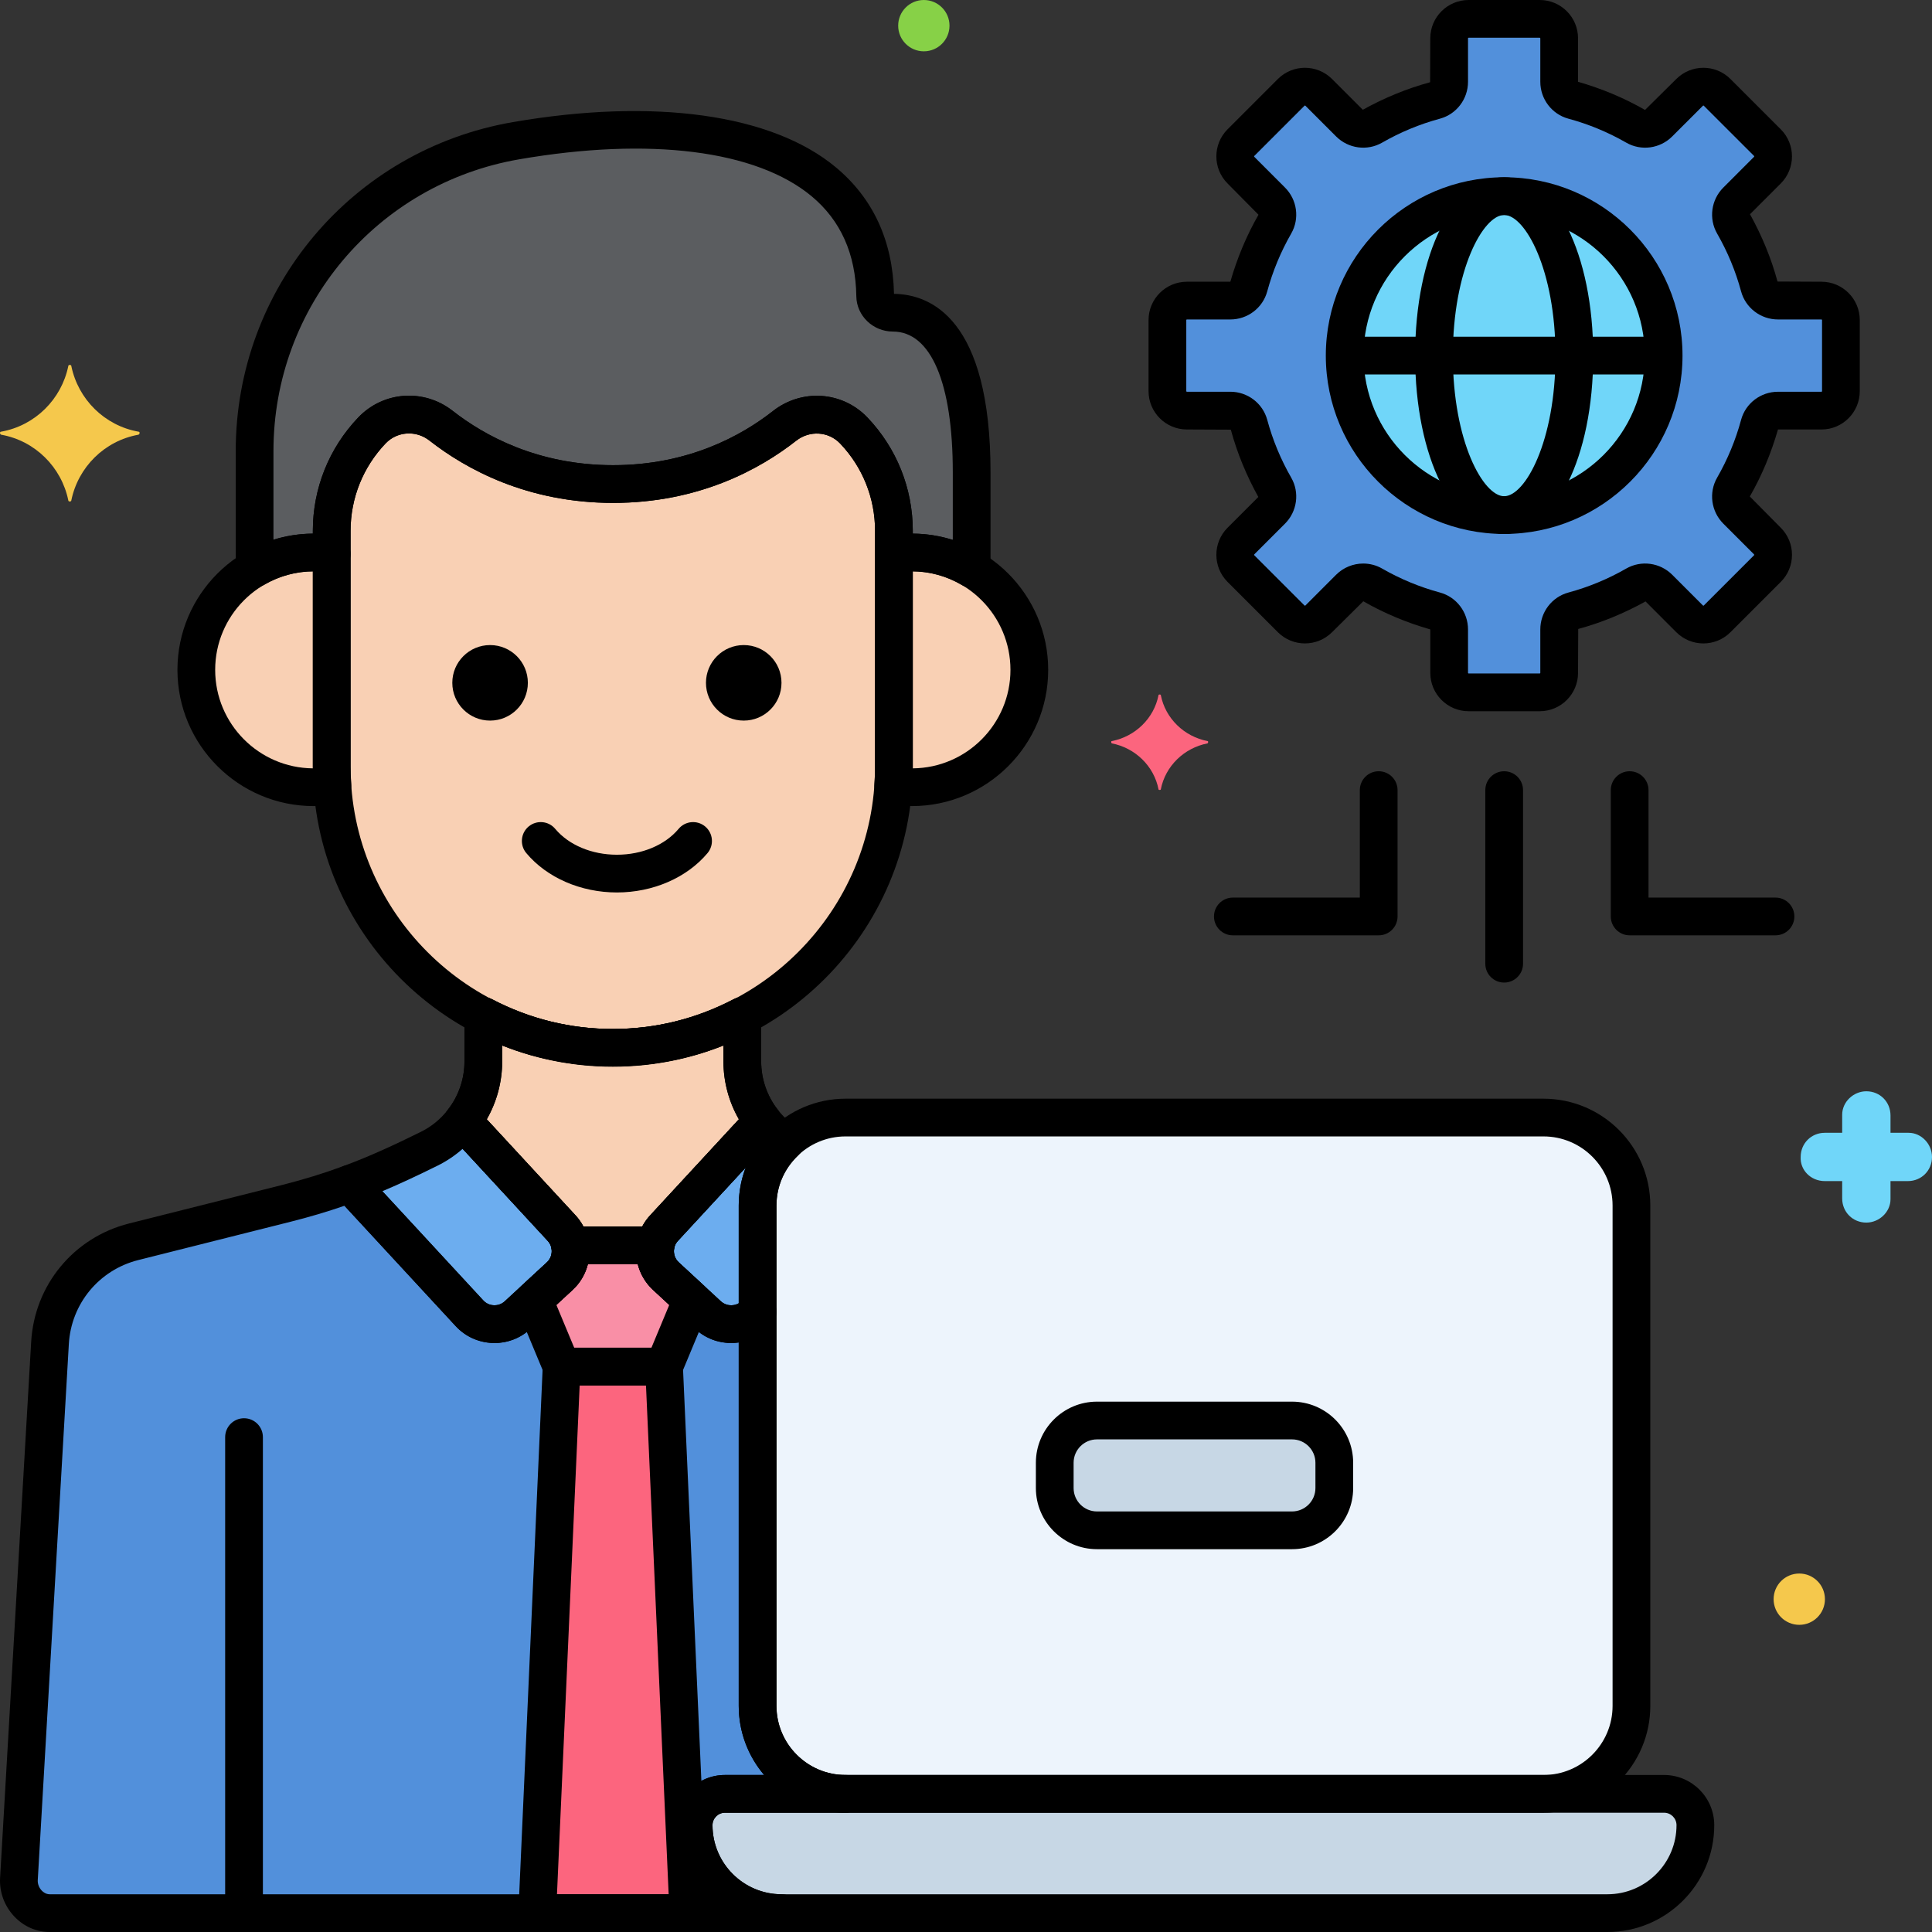 <svg width="96" height="96" viewBox="0 0 96 96" fill="none" xmlns="http://www.w3.org/2000/svg">
<rect x="0" y="0" width="96" height="96" fill="#333333" stroke="none"/>
<g clip-path="url(#clip0_4_844)">
<path d="M76.695 55.53H42.015C39.611 55.53 37.644 57.497 37.644 59.901V84.765C37.644 87.169 39.611 89.136 42.015 89.136H76.695C79.099 89.136 81.066 87.169 81.066 84.765V59.901C81.066 57.497 79.099 55.53 76.695 55.53Z" fill="#EDF4FC"/>
<path d="M82.687 89.136H36.023C35.164 89.136 34.467 89.832 34.467 90.692C34.467 93.096 36.434 95.062 38.838 95.062H79.872C82.276 95.062 84.243 93.096 84.243 90.692C84.243 89.832 83.546 89.136 82.687 89.136Z" fill="#C7D7E5"/>
<path d="M34.467 90.692C34.467 89.832 35.163 89.136 36.023 89.136H42.015C39.611 89.136 37.644 87.169 37.644 84.765V65.178L37.573 65.254C36.943 65.937 35.868 65.979 35.186 65.348L33.089 63.411C32.407 62.78 32.364 61.705 32.995 61.023L37.903 55.713C37.257 54.882 36.886 53.847 36.886 52.755V50.481C34.957 51.491 32.768 52.066 30.451 52.066C28.133 52.066 25.945 51.491 24.016 50.481V52.754C24.016 53.847 23.644 54.882 22.999 55.713L27.906 61.023C28.537 61.705 28.495 62.78 27.812 63.411L25.715 65.348C25.033 65.979 23.959 65.937 23.328 65.254L17.384 58.823C16.432 59.175 15.402 59.498 14.205 59.8L6.642 61.703C4.303 62.292 2.618 64.334 2.484 66.742L0.94 93.373C0.891 94.251 1.59 95.062 2.47 95.062H38.838C36.434 95.062 34.467 93.096 34.467 90.692Z" fill="#5290DB"/>
<path d="M64.202 70.584H54.508C53.354 70.584 52.409 71.529 52.409 72.683V73.941C52.409 75.096 53.354 76.04 54.508 76.04H64.202C65.356 76.04 66.301 75.096 66.301 73.941V72.683C66.301 71.529 65.356 70.584 64.202 70.584Z" fill="#C7D7E5"/>
<path d="M42.423 21.392C41.51 20.434 40.025 20.346 38.984 21.163C37.338 22.455 34.489 24.052 30.466 24.052C26.433 24.052 23.57 22.447 21.917 21.153C20.877 20.339 19.395 20.43 18.483 21.387L18.478 21.392C17.197 22.735 16.483 24.52 16.483 26.376V38.098C16.483 45.781 22.768 52.066 30.451 52.066C38.133 52.066 44.419 45.781 44.419 38.098V26.376C44.419 24.52 43.704 22.735 42.423 21.392Z" fill="#F9D0B4"/>
<path d="M45.315 27.453C45.01 27.453 44.711 27.478 44.419 27.524V38.098C44.419 38.413 44.404 38.725 44.384 39.035C44.688 39.084 44.997 39.116 45.315 39.116C48.536 39.116 51.147 36.505 51.147 33.284C51.147 30.064 48.536 27.453 45.315 27.453Z" fill="#F9D0B4"/>
<path d="M16.483 38.098C16.483 36.651 16.483 30.401 16.483 27.524C16.19 27.478 15.892 27.453 15.586 27.453C12.366 27.453 9.755 30.064 9.755 33.284C9.755 36.505 12.366 39.116 15.586 39.116C15.904 39.116 16.214 39.084 16.518 39.035C16.497 38.725 16.483 38.413 16.483 38.098Z" fill="#F9D0B4"/>
<path d="M44.367 15.538C43.899 15.538 43.493 15.177 43.487 14.709C43.38 6.926 34.492 5.464 25.64 6.992C18.136 8.288 12.651 14.796 12.651 22.412V28.251C13.514 27.747 14.515 27.453 15.586 27.453C15.892 27.453 16.19 27.478 16.483 27.524V26.375C16.483 24.52 17.197 22.735 18.478 21.392L18.483 21.387C19.395 20.43 20.877 20.339 21.917 21.153C23.57 22.447 26.433 24.052 30.466 24.052C34.489 24.052 37.338 22.455 38.984 21.163C40.025 20.346 41.51 20.434 42.423 21.392C43.704 22.735 44.419 24.52 44.419 26.375V27.524C44.711 27.478 45.01 27.453 45.315 27.453C46.4 27.453 47.412 27.754 48.282 28.27C48.282 26.64 48.282 24.966 48.282 23.475C48.282 16.506 45.765 15.538 44.367 15.538Z" fill="#5B5D60"/>
<path d="M90.509 14.937H88.347C87.915 14.937 87.532 14.651 87.419 14.234C87.123 13.138 86.688 12.1 86.135 11.137C85.92 10.762 85.988 10.288 86.294 9.982C86.921 9.356 87.441 8.836 87.823 8.453C88.2 8.076 88.2 7.465 87.823 7.089L85.323 4.588C84.946 4.211 84.335 4.211 83.958 4.588C83.575 4.971 83.056 5.49 82.429 6.117C82.123 6.423 81.649 6.491 81.274 6.276C80.312 5.723 79.273 5.288 78.177 4.992C77.76 4.879 77.475 4.496 77.475 4.064V1.902C77.475 1.369 77.043 0.938 76.51 0.938H72.973C72.44 0.938 72.008 1.369 72.008 1.902V4.064C72.008 4.496 71.722 4.879 71.305 4.992C70.21 5.288 69.171 5.723 68.209 6.276C67.834 6.491 67.36 6.423 67.054 6.117L65.525 4.588C65.148 4.211 64.537 4.211 64.16 4.588L61.659 7.089C61.283 7.465 61.283 8.076 61.659 8.453C62.042 8.836 62.562 9.356 63.189 9.982C63.495 10.288 63.563 10.762 63.347 11.137C62.794 12.1 62.36 13.138 62.064 14.234C61.951 14.651 61.567 14.937 61.135 14.937H58.974C58.441 14.937 58.009 15.369 58.009 15.902V19.438C58.009 19.971 58.441 20.403 58.974 20.403H61.135C61.567 20.403 61.951 20.689 62.064 21.106C62.36 22.201 62.794 23.24 63.347 24.203C63.563 24.578 63.495 25.051 63.189 25.357L61.659 26.887C61.283 27.263 61.283 27.874 61.659 28.251L64.16 30.752C64.537 31.129 65.148 31.129 65.525 30.752C65.908 30.369 66.427 29.849 67.054 29.223C67.36 28.917 67.834 28.849 68.209 29.064C69.171 29.617 70.21 30.051 71.306 30.348C71.722 30.46 72.008 30.844 72.008 31.276V33.437C72.008 33.97 72.44 34.402 72.973 34.402H76.51C77.043 34.402 77.475 33.97 77.475 33.437V31.276C77.475 30.844 77.76 30.46 78.177 30.348C79.273 30.051 80.312 29.617 81.274 29.064C81.649 28.849 82.123 28.917 82.429 29.223C83.056 29.849 83.575 30.369 83.958 30.752C84.335 31.129 84.946 31.129 85.323 30.752L87.823 28.251C88.2 27.874 88.2 27.263 87.823 26.887C87.441 26.504 86.921 25.984 86.294 25.357C85.988 25.051 85.92 24.578 86.135 24.203C86.688 23.24 87.123 22.201 87.419 21.106C87.532 20.689 87.915 20.403 88.347 20.403H90.509C91.042 20.403 91.474 19.971 91.474 19.438V15.902C91.474 15.369 91.042 14.937 90.509 14.937Z" fill="#5290DB"/>
<path d="M74.741 25.595C79.118 25.595 82.666 22.047 82.666 17.67C82.666 13.293 79.118 9.746 74.741 9.746C70.365 9.746 66.817 13.293 66.817 17.67C66.817 22.047 70.365 25.595 74.741 25.595Z" fill="#70D6F9"/>
<path d="M17.384 58.823L23.328 65.255C23.959 65.937 25.033 65.979 25.715 65.349L27.812 63.411C28.495 62.78 28.537 61.706 27.906 61.023L22.999 55.713C22.558 56.28 21.992 56.753 21.324 57.083C20.001 57.735 18.777 58.309 17.384 58.823Z" fill="#6CADEF"/>
<path d="M37.573 65.254L37.644 65.178V59.901C37.644 58.661 38.17 57.541 39.006 56.743C38.583 56.456 38.21 56.109 37.903 55.713L32.995 61.023C32.364 61.706 32.407 62.78 33.089 63.411L35.186 65.349C35.868 65.979 36.943 65.937 37.573 65.254Z" fill="#6CADEF"/>
<path d="M27.906 61.023C28.134 61.27 28.271 61.568 28.325 61.878H32.577C32.63 61.568 32.767 61.27 32.995 61.023L37.903 55.712C37.257 54.882 36.886 53.847 36.886 52.755V50.481C34.957 51.491 32.768 52.066 30.451 52.066C28.133 52.066 25.945 51.491 24.016 50.481V52.754C24.016 53.847 23.644 54.882 22.999 55.713L27.906 61.023Z" fill="#F9D0B4"/>
<path d="M33.089 63.411C32.654 63.008 32.482 62.425 32.577 61.878H28.325C28.42 62.425 28.248 63.008 27.812 63.411L26.529 64.596L27.906 67.904H32.995L34.372 64.596L33.089 63.411Z" fill="#F98FA6"/>
<path d="M32.995 67.904H27.906L26.696 95.062H34.205L32.995 67.904Z" fill="#FC657E"/>
<path d="M30.654 44.346C28.861 44.346 27.178 43.615 26.151 42.389C25.819 41.993 25.87 41.401 26.267 41.069C26.665 40.736 27.256 40.788 27.588 41.185C28.263 41.991 29.409 42.471 30.654 42.471C31.898 42.471 33.045 41.991 33.72 41.185C34.052 40.788 34.644 40.736 35.041 41.069C35.437 41.402 35.489 41.993 35.157 42.39C34.13 43.615 32.446 44.346 30.654 44.346Z" fill="black"/>
<path d="M36.956 35.806C37.992 35.806 38.832 34.966 38.832 33.929C38.832 32.893 37.992 32.053 36.956 32.053C35.919 32.053 35.079 32.893 35.079 33.929C35.079 34.966 35.919 35.806 36.956 35.806Z" fill="black"/>
<path d="M24.352 35.806C25.389 35.806 26.229 34.966 26.229 33.929C26.229 32.893 25.389 32.053 24.352 32.053C23.316 32.053 22.475 32.893 22.475 33.929C22.475 34.966 23.316 35.806 24.352 35.806Z" fill="black"/>
<path d="M12.126 95.647C11.608 95.647 11.188 95.227 11.188 94.71V71.41C11.188 70.892 11.608 70.472 12.126 70.472C12.643 70.472 13.063 70.892 13.063 71.41V94.71C13.063 95.227 12.643 95.647 12.126 95.647Z" fill="black"/>
<path d="M76.695 90.073H42.015C39.088 90.073 36.707 87.692 36.707 84.765V59.901C36.707 56.974 39.088 54.593 42.015 54.593H76.695C79.622 54.593 82.003 56.974 82.003 59.901V84.765C82.003 87.692 79.622 90.073 76.695 90.073ZM42.015 56.468C40.122 56.468 38.582 58.008 38.582 59.901V84.765C38.582 86.658 40.122 88.198 42.015 88.198H76.695C78.588 88.198 80.128 86.658 80.128 84.765V59.901C80.128 58.008 78.588 56.468 76.695 56.468H42.015Z" fill="black"/>
<path d="M79.872 96H38.838C35.911 96 33.529 93.619 33.529 90.692C33.529 89.317 34.648 88.198 36.023 88.198H82.687C84.062 88.198 85.18 89.317 85.18 90.692C85.18 93.619 82.799 96 79.872 96ZM36.023 90.073C35.682 90.073 35.404 90.351 35.404 90.692C35.404 92.585 36.944 94.125 38.838 94.125H79.872C81.765 94.125 83.305 92.585 83.305 90.692C83.305 90.351 83.028 90.073 82.687 90.073H36.023Z" fill="black"/>
<path d="M74.741 26.532C72.219 26.532 70.317 22.722 70.317 17.67C70.317 12.618 72.219 8.808 74.741 8.808C77.264 8.808 79.166 12.618 79.166 17.67C79.166 22.722 77.263 26.532 74.741 26.532ZM74.741 10.683C73.702 10.683 72.192 13.405 72.192 17.67C72.192 21.935 73.702 24.657 74.741 24.657C75.781 24.657 77.291 21.935 77.291 17.67C77.291 13.405 75.781 10.683 74.741 10.683Z" fill="black"/>
<path d="M82.349 18.607H67.134C66.616 18.607 66.196 18.188 66.196 17.67C66.196 17.152 66.616 16.732 67.134 16.732H82.349C82.867 16.732 83.286 17.152 83.286 17.67C83.286 18.188 82.867 18.607 82.349 18.607Z" fill="black"/>
<path d="M68.506 46.476H61.259C60.742 46.476 60.322 46.056 60.322 45.538C60.322 45.02 60.742 44.601 61.259 44.601H67.569V39.261C67.569 38.743 67.988 38.323 68.506 38.323C69.024 38.323 69.444 38.743 69.444 39.261V45.538C69.444 46.056 69.024 46.476 68.506 46.476Z" fill="black"/>
<path d="M88.223 46.476H80.977C80.459 46.476 80.039 46.056 80.039 45.538V39.261C80.039 38.743 80.459 38.323 80.977 38.323C81.494 38.323 81.914 38.743 81.914 39.261V44.601H88.223C88.741 44.601 89.161 45.02 89.161 45.538C89.161 46.056 88.741 46.476 88.223 46.476Z" fill="black"/>
<path d="M74.741 48.823C74.223 48.823 73.804 48.404 73.804 47.886V39.261C73.804 38.743 74.223 38.323 74.741 38.323C75.259 38.323 75.679 38.743 75.679 39.261V47.886C75.679 48.404 75.259 48.823 74.741 48.823Z" fill="black"/>
<path d="M60.005 36.825C58.842 36.6 57.905 35.7 57.68 34.537C57.68 34.5 57.567 34.5 57.567 34.537C57.342 35.7 56.405 36.6 55.242 36.825C55.205 36.825 55.205 36.9 55.242 36.937C56.405 37.162 57.342 38.062 57.567 39.225C57.567 39.262 57.68 39.262 57.68 39.225C57.905 38.062 58.842 37.162 60.005 36.937C60.042 36.9 60.042 36.825 60.005 36.825Z" fill="#FC657E"/>
<path d="M90.675 58.688H91.537V59.55C91.537 60.225 92.062 60.75 92.737 60.75C93.375 60.75 93.938 60.225 93.938 59.588V59.55V58.688H94.8C95.475 58.688 96 58.163 96 57.488C96 56.85 95.475 56.288 94.838 56.288H94.8H93.938V55.425C93.938 54.75 93.412 54.225 92.737 54.225C92.1 54.225 91.537 54.75 91.537 55.388V55.425V56.288H90.675C90 56.288 89.475 56.813 89.475 57.488C89.438 58.125 89.963 58.688 90.675 58.688C90.638 58.688 90.638 58.688 90.675 58.688Z" fill="#70D6F9"/>
<path d="M89.405 80.737C90.109 80.737 90.68 80.167 90.68 79.463C90.68 78.758 90.109 78.188 89.405 78.188C88.701 78.188 88.13 78.758 88.13 79.463C88.13 80.167 88.701 80.737 89.405 80.737Z" fill="#F5C84C"/>
<path d="M45.905 2.55C46.609 2.55 47.18 1.979 47.18 1.275C47.18 0.571 46.609 0 45.905 0C45.201 0 44.63 0.571 44.63 1.275C44.63 1.979 45.201 2.55 45.905 2.55Z" fill="#87D147"/>
<path d="M0.056 21.45C1.744 21.15 3.056 19.838 3.394 18.188C3.394 18.113 3.544 18.113 3.544 18.188C3.881 19.838 5.194 21.15 6.881 21.45C6.956 21.45 6.956 21.563 6.881 21.6C5.194 21.9 3.881 23.213 3.544 24.863C3.544 24.938 3.394 24.938 3.394 24.863C3.056 23.213 1.744 21.9 0.056 21.6C-0.019 21.563 -0.019 21.45 0.056 21.45Z" fill="#F5C84C"/>
<path d="M38.838 96H2.47C1.805 96 1.18 95.726 0.709 95.227C0.222 94.713 -0.035 94.018 0.004 93.32L1.548 66.688C1.706 63.856 3.661 61.487 6.413 60.794L13.976 58.891C15.071 58.615 16.079 58.305 17.059 57.943C17.415 57.812 17.815 57.908 18.072 58.187L24.017 64.618C24.152 64.764 24.337 64.849 24.539 64.857C24.742 64.864 24.933 64.795 25.079 64.66L27.176 62.722C27.322 62.587 27.407 62.401 27.415 62.2C27.423 61.997 27.353 61.806 27.218 61.66L22.31 56.349C21.999 56.013 21.977 55.5 22.258 55.138C22.787 54.458 23.078 53.611 23.078 52.755V50.481C23.078 50.153 23.249 49.849 23.53 49.679C23.811 49.509 24.16 49.499 24.45 49.651C26.324 50.631 28.343 51.129 30.451 51.129C32.559 51.129 34.577 50.631 36.451 49.651C36.741 49.498 37.09 49.509 37.371 49.679C37.652 49.849 37.823 50.153 37.823 50.481V52.755C37.823 53.611 38.114 54.457 38.643 55.138C38.925 55.5 38.903 56.013 38.591 56.349L33.684 61.66C33.548 61.806 33.479 61.997 33.486 62.2C33.494 62.401 33.579 62.587 33.725 62.722L35.822 64.66C35.969 64.795 36.165 64.865 36.362 64.857C36.564 64.849 36.75 64.764 36.885 64.618L36.956 64.541C37.218 64.258 37.627 64.164 37.986 64.305C38.345 64.446 38.582 64.792 38.582 65.178V84.765C38.582 86.658 40.122 88.198 42.015 88.198C42.533 88.198 42.952 88.618 42.952 89.136C42.952 89.654 42.533 90.073 42.015 90.073H36.023C35.682 90.073 35.404 90.351 35.404 90.692C35.404 92.585 36.944 94.125 38.838 94.125C39.355 94.125 39.775 94.545 39.775 95.062C39.775 95.58 39.355 96 38.838 96ZM17.116 59.914C16.259 60.21 15.376 60.472 14.434 60.709L6.871 62.612C4.919 63.104 3.532 64.784 3.42 66.794L1.876 93.427C1.866 93.607 1.939 93.799 2.071 93.939C2.136 94.008 2.276 94.125 2.47 94.125H34.792C34.005 93.199 33.529 92 33.529 90.692C33.529 89.317 34.648 88.198 36.023 88.198H37.969C37.182 87.272 36.707 86.073 36.707 84.765V66.706C36.618 66.719 36.527 66.727 36.436 66.731C35.732 66.758 35.063 66.512 34.55 66.037L32.453 64.099C31.939 63.624 31.641 62.976 31.613 62.273C31.585 61.571 31.832 60.901 32.307 60.387L36.714 55.618C36.216 54.749 35.948 53.757 35.948 52.755V51.943C32.457 53.337 28.445 53.337 24.953 51.943V52.755C24.953 53.757 24.685 54.749 24.188 55.618L28.595 60.387C29.07 60.901 29.316 61.571 29.288 62.273C29.261 62.976 28.962 63.624 28.449 64.099L26.352 66.037C25.838 66.512 25.165 66.763 24.465 66.731C23.763 66.703 23.114 66.405 22.64 65.891L17.116 59.914Z" fill="black"/>
<path d="M64.201 76.978H54.508C52.834 76.978 51.472 75.616 51.472 73.941V72.683C51.472 71.009 52.834 69.647 54.508 69.647H64.201C65.876 69.647 67.238 71.009 67.238 72.683V73.941C67.238 75.616 65.876 76.978 64.201 76.978ZM54.508 71.522C53.868 71.522 53.347 72.043 53.347 72.683V73.941C53.347 74.582 53.868 75.103 54.508 75.103H64.201C64.842 75.103 65.363 74.582 65.363 73.941V72.683C65.363 72.043 64.842 71.522 64.201 71.522H54.508Z" fill="black"/>
<path d="M30.451 53.004C22.232 53.004 15.545 46.317 15.545 38.098V26.375C15.545 24.269 16.346 22.269 17.8 20.745C19.048 19.436 21.065 19.296 22.494 20.415C24.068 21.647 26.728 23.114 30.466 23.114C34.196 23.114 36.842 21.652 38.405 20.425C39.837 19.301 41.856 19.438 43.102 20.745C44.556 22.269 45.356 24.269 45.356 26.375V38.098C45.356 46.317 38.67 53.004 30.451 53.004ZM20.321 21.537C19.895 21.537 19.475 21.705 19.161 22.033C18.037 23.213 17.42 24.753 17.42 26.375V38.098C17.42 45.283 23.266 51.129 30.451 51.129C37.636 51.129 43.481 45.283 43.481 38.098V26.375C43.481 24.753 42.865 23.213 41.745 22.038C41.169 21.435 40.231 21.375 39.563 21.9C37.767 23.309 34.731 24.989 30.466 24.989C26.194 24.989 23.145 23.305 21.339 21.892C21.035 21.654 20.677 21.537 20.321 21.537Z" fill="black"/>
<path d="M45.315 40.054C44.978 40.054 44.625 40.023 44.235 39.961C43.757 39.884 43.416 39.456 43.448 38.972C43.471 38.635 43.481 38.356 43.481 38.098V27.524C43.481 27.062 43.818 26.668 44.275 26.598C44.626 26.543 44.977 26.515 45.315 26.515C49.048 26.515 52.084 29.552 52.084 33.285C52.084 37.017 49.048 40.054 45.315 40.054ZM45.356 28.39V38.098C45.356 38.125 45.356 38.152 45.356 38.179C48.036 38.156 50.209 35.97 50.209 33.285C50.209 30.599 48.036 28.412 45.356 28.39Z" fill="black"/>
<path d="M15.586 40.054C11.854 40.054 8.817 37.017 8.817 33.285C8.817 29.552 11.854 26.515 15.586 26.515C15.925 26.515 16.275 26.543 16.627 26.598C17.083 26.668 17.42 27.062 17.42 27.524V38.098C17.42 38.358 17.431 38.635 17.453 38.972C17.486 39.455 17.145 39.883 16.667 39.96C16.277 40.023 15.924 40.054 15.586 40.054ZM15.545 28.39C12.865 28.413 10.692 30.599 10.692 33.285C10.692 35.97 12.866 38.156 15.546 38.179C15.545 38.152 15.545 38.125 15.545 38.098V28.39Z" fill="black"/>
<path d="M48.282 29.207C48.116 29.207 47.951 29.164 47.803 29.076C47.046 28.627 46.186 28.39 45.315 28.39C45.072 28.39 44.819 28.41 44.563 28.45C44.291 28.493 44.017 28.414 43.809 28.236C43.601 28.058 43.481 27.797 43.481 27.524V26.375C43.481 24.753 42.865 23.213 41.745 22.038C41.169 21.435 40.231 21.375 39.563 21.9C37.767 23.309 34.731 24.989 30.466 24.989C26.194 24.989 23.145 23.305 21.339 21.892C20.672 21.37 19.736 21.431 19.161 22.033C18.037 23.213 17.42 24.753 17.42 26.375V27.524C17.42 27.798 17.3 28.058 17.093 28.236C16.885 28.414 16.61 28.493 16.339 28.45C16.082 28.41 15.829 28.39 15.586 28.39C14.726 28.39 13.874 28.622 13.124 29.06C12.834 29.23 12.475 29.231 12.184 29.064C11.893 28.897 11.713 28.587 11.713 28.251V22.412C11.713 14.319 17.503 7.446 25.481 6.068C32.503 4.855 38.35 5.671 41.523 8.305C43.389 9.855 44.364 11.973 44.423 14.601C46.241 14.625 49.219 15.832 49.219 23.475V28.27C49.219 28.607 49.038 28.918 48.746 29.085C48.602 29.166 48.442 29.207 48.282 29.207ZM45.356 26.515C46.032 26.519 46.702 26.626 47.344 26.83V23.475C47.344 19.027 46.259 16.475 44.367 16.475C43.378 16.475 42.563 15.689 42.55 14.722C42.521 12.623 41.772 10.95 40.325 9.748C37.575 7.464 32.281 6.796 25.8 7.916C18.724 9.138 13.588 15.234 13.588 22.412V26.82C14.221 26.623 14.881 26.519 15.545 26.515V26.375C15.545 24.269 16.346 22.269 17.8 20.744C19.048 19.436 21.064 19.296 22.494 20.415C24.068 21.646 26.728 23.114 30.466 23.114C34.196 23.114 36.842 21.652 38.405 20.425C39.837 19.301 41.856 19.438 43.102 20.744C44.556 22.269 45.356 24.269 45.356 26.375V26.515Z" fill="black"/>
<path d="M76.51 35.34H72.973C71.924 35.34 71.071 34.486 71.071 33.437V31.276C69.902 30.939 68.785 30.477 67.742 29.877L66.188 31.415C65.446 32.156 64.239 32.157 63.497 31.415L60.996 28.914C60.255 28.172 60.255 26.965 60.996 26.224L62.526 24.694C61.935 23.626 61.472 22.51 61.159 21.35L58.974 21.34C57.925 21.34 57.071 20.487 57.071 19.438V15.902C57.071 14.853 57.925 13.999 58.974 13.999H61.135C61.472 12.83 61.935 11.713 62.534 10.67L60.996 9.116C60.255 8.374 60.255 7.167 60.996 6.426L63.497 3.925C64.239 3.183 65.445 3.183 66.188 3.925L67.717 5.454C68.785 4.863 69.902 4.4 71.061 4.087L71.07 1.902C71.07 0.853 71.924 0 72.973 0H76.51C77.559 0 78.412 0.853 78.412 1.902V4.064C79.58 4.4 80.697 4.863 81.741 5.463L83.295 3.925C84.037 3.183 85.243 3.183 85.985 3.925L88.486 6.426C89.228 7.167 89.228 8.374 88.486 9.116L86.957 10.645C87.547 11.713 88.01 12.83 88.324 13.989L90.509 13.999C91.558 13.999 92.411 14.853 92.411 15.902V19.438C92.411 20.487 91.558 21.341 90.509 21.341H88.347C88.01 22.51 87.547 23.627 86.948 24.67L88.486 26.224C88.845 26.583 89.043 27.061 89.043 27.569C89.043 28.077 88.845 28.555 88.486 28.914L85.985 31.415C85.243 32.157 84.037 32.157 83.295 31.415L81.766 29.885C80.697 30.477 79.58 30.939 78.421 31.253L78.412 33.437C78.412 34.486 77.559 35.34 76.51 35.34ZM67.738 28.002C68.06 28.002 68.384 28.083 68.676 28.251C69.58 28.771 70.547 29.171 71.55 29.442C72.372 29.665 72.945 30.419 72.945 31.276V33.437C72.945 33.452 72.958 33.465 72.973 33.465H76.51C76.525 33.465 76.537 33.452 76.537 33.437V31.276C76.537 30.419 77.11 29.665 77.932 29.443C78.936 29.171 79.903 28.771 80.807 28.251C81.546 27.827 82.486 27.953 83.092 28.56L84.621 30.089C84.632 30.1 84.648 30.1 84.659 30.089L87.16 27.588C87.169 27.579 87.169 27.558 87.16 27.549L85.631 26.02C85.025 25.414 84.898 24.475 85.322 23.736C85.842 22.832 86.243 21.865 86.514 20.861C86.736 20.039 87.49 19.466 88.347 19.466H90.509C90.524 19.466 90.536 19.453 90.536 19.438V15.902C90.536 15.886 90.524 15.874 90.509 15.874H88.347C87.49 15.874 86.736 15.3 86.514 14.479C86.243 13.475 85.842 12.508 85.322 11.604C84.898 10.865 85.025 9.926 85.631 9.32L87.16 7.79C87.171 7.78 87.171 7.762 87.16 7.751L84.659 5.251C84.648 5.24 84.632 5.24 84.621 5.251L83.091 6.78C82.486 7.386 81.547 7.514 80.807 7.088C79.903 6.569 78.936 6.168 77.932 5.897C77.11 5.675 76.537 4.921 76.537 4.064V1.902C76.537 1.887 76.525 1.875 76.51 1.875H72.973C72.958 1.875 72.945 1.887 72.945 1.902V4.064C72.945 4.921 72.372 5.675 71.551 5.897C70.547 6.168 69.58 6.569 68.675 7.089C67.937 7.513 66.997 7.386 66.391 6.78L64.862 5.251C64.851 5.24 64.834 5.24 64.823 5.251L62.322 7.752C62.312 7.762 62.312 7.78 62.322 7.79L63.851 9.32C64.457 9.926 64.585 10.865 64.16 11.604C63.641 12.508 63.24 13.475 62.968 14.479C62.746 15.3 61.993 15.874 61.135 15.874H58.974C58.959 15.874 58.946 15.886 58.946 15.902V19.438C58.946 19.453 58.959 19.465 58.974 19.465H61.135C61.992 19.465 62.746 20.039 62.968 20.861C63.24 21.865 63.641 22.832 64.16 23.735C64.585 24.474 64.457 25.414 63.851 26.02L62.322 27.549C62.312 27.56 62.312 27.577 62.322 27.588L64.823 30.089C64.834 30.1 64.851 30.099 64.862 30.089L66.391 28.559C66.757 28.193 67.246 28.002 67.738 28.002Z" fill="black"/>
<path d="M74.741 26.532C69.855 26.532 65.879 22.556 65.879 17.67C65.879 12.784 69.855 8.808 74.741 8.808C79.628 8.808 83.603 12.784 83.603 17.67C83.603 22.556 79.628 26.532 74.741 26.532ZM74.741 10.683C70.889 10.683 67.754 13.817 67.754 17.67C67.754 21.523 70.889 24.657 74.741 24.657C78.594 24.657 81.728 21.523 81.728 17.67C81.728 13.817 78.594 10.683 74.741 10.683Z" fill="black"/>
<path d="M24.572 66.733C24.537 66.733 24.501 66.732 24.465 66.731C23.763 66.703 23.114 66.405 22.64 65.891L16.695 59.459C16.483 59.229 16.399 58.908 16.472 58.604C16.545 58.3 16.765 58.052 17.059 57.943C18.377 57.457 19.551 56.911 20.91 56.242C21.438 55.981 21.892 55.61 22.258 55.138C22.427 54.921 22.683 54.788 22.958 54.776C23.237 54.763 23.5 54.874 23.687 55.077L28.595 60.387C29.07 60.901 29.316 61.57 29.288 62.273C29.261 62.976 28.963 63.624 28.449 64.099L26.352 66.037C25.864 66.488 25.235 66.733 24.572 66.733ZM19.001 59.191L24.017 64.618C24.152 64.764 24.337 64.849 24.539 64.857C24.742 64.864 24.933 64.795 25.079 64.66L27.176 62.722C27.322 62.587 27.407 62.401 27.415 62.199C27.423 61.997 27.353 61.806 27.218 61.66L22.989 57.084C22.61 57.418 22.188 57.701 21.739 57.923C20.777 58.397 19.902 58.812 19.001 59.191Z" fill="black"/>
<path d="M36.329 66.733C35.666 66.733 35.037 66.488 34.55 66.037L32.453 64.099C31.939 63.624 31.641 62.976 31.613 62.273C31.585 61.571 31.832 60.901 32.307 60.387L37.214 55.077C37.401 54.874 37.67 54.764 37.943 54.777C38.218 54.788 38.474 54.92 38.643 55.138C38.889 55.455 39.188 55.734 39.533 55.968C39.767 56.128 39.917 56.384 39.94 56.666C39.963 56.949 39.858 57.226 39.653 57.422C38.962 58.08 38.582 58.961 38.582 59.901V65.178C38.582 65.414 38.493 65.642 38.332 65.815L38.262 65.891C37.787 66.405 37.139 66.703 36.436 66.731C36.401 66.732 36.365 66.733 36.329 66.733ZM37.053 58.014L33.684 61.66C33.549 61.806 33.479 61.997 33.486 62.2C33.494 62.401 33.579 62.587 33.725 62.722L35.822 64.66C35.968 64.795 36.163 64.864 36.362 64.857C36.486 64.852 36.603 64.819 36.707 64.76V59.901C36.707 59.245 36.826 58.608 37.053 58.014Z" fill="black"/>
<path d="M32.577 62.816H28.325C27.869 62.816 27.479 62.487 27.401 62.038C27.376 61.891 27.314 61.764 27.218 61.66C27.218 61.66 27.218 61.66 27.218 61.66L22.31 56.349C21.999 56.013 21.977 55.5 22.258 55.138C22.787 54.458 23.078 53.611 23.078 52.755V50.481C23.078 50.153 23.249 49.849 23.53 49.679C23.811 49.509 24.16 49.499 24.45 49.651C26.324 50.631 28.343 51.129 30.451 51.129C32.559 51.129 34.577 50.631 36.451 49.651C36.741 49.498 37.09 49.509 37.371 49.679C37.652 49.849 37.823 50.153 37.823 50.481V52.755C37.823 53.611 38.114 54.457 38.643 55.137C38.925 55.499 38.903 56.012 38.592 56.349L33.684 61.66C33.587 61.764 33.526 61.891 33.5 62.038C33.422 62.487 33.032 62.816 32.577 62.816ZM28.985 60.941H31.916C32.021 60.74 32.152 60.554 32.307 60.387L36.714 55.618C36.217 54.749 35.948 53.757 35.948 52.755V51.943C32.456 53.337 28.445 53.337 24.953 51.943V52.755C24.953 53.757 24.685 54.749 24.188 55.618L28.595 60.387C28.749 60.554 28.88 60.74 28.985 60.941Z" fill="black"/>
<path d="M32.995 68.842H27.906C27.527 68.842 27.186 68.614 27.041 68.264L25.664 64.957C25.513 64.594 25.604 64.175 25.893 63.908L27.176 62.722C27.361 62.551 27.446 62.295 27.401 62.038C27.354 61.766 27.43 61.486 27.608 61.274C27.786 61.062 28.048 60.94 28.325 60.94H32.577C32.853 60.94 33.116 61.063 33.294 61.274C33.472 61.486 33.547 61.766 33.5 62.038C33.456 62.295 33.54 62.55 33.725 62.722L35.008 63.908C35.297 64.175 35.389 64.594 35.238 64.957L33.861 68.264C33.715 68.614 33.374 68.842 32.995 68.842ZM28.532 66.967H32.37L33.255 64.84L32.453 64.099C32.074 63.748 31.813 63.301 31.692 62.815H29.21C29.088 63.301 28.828 63.748 28.449 64.099L27.646 64.84L28.532 66.967Z" fill="black"/>
<path d="M34.205 96H26.696C26.44 96 26.195 95.895 26.019 95.71C25.842 95.526 25.748 95.276 25.759 95.021L26.97 67.863C26.992 67.362 27.405 66.967 27.906 66.967H32.995C33.497 66.967 33.91 67.362 33.932 67.863L35.142 95.021C35.153 95.276 35.06 95.526 34.883 95.71C34.706 95.895 34.461 96 34.205 96ZM27.676 94.125H33.225L32.099 68.842H28.803L27.676 94.125Z" fill="black"/>
</g>
<defs>
<clipPath id="clip0_4_844">
<rect width="96" height="96" fill="white"/>
</clipPath>
</defs>
</svg>
